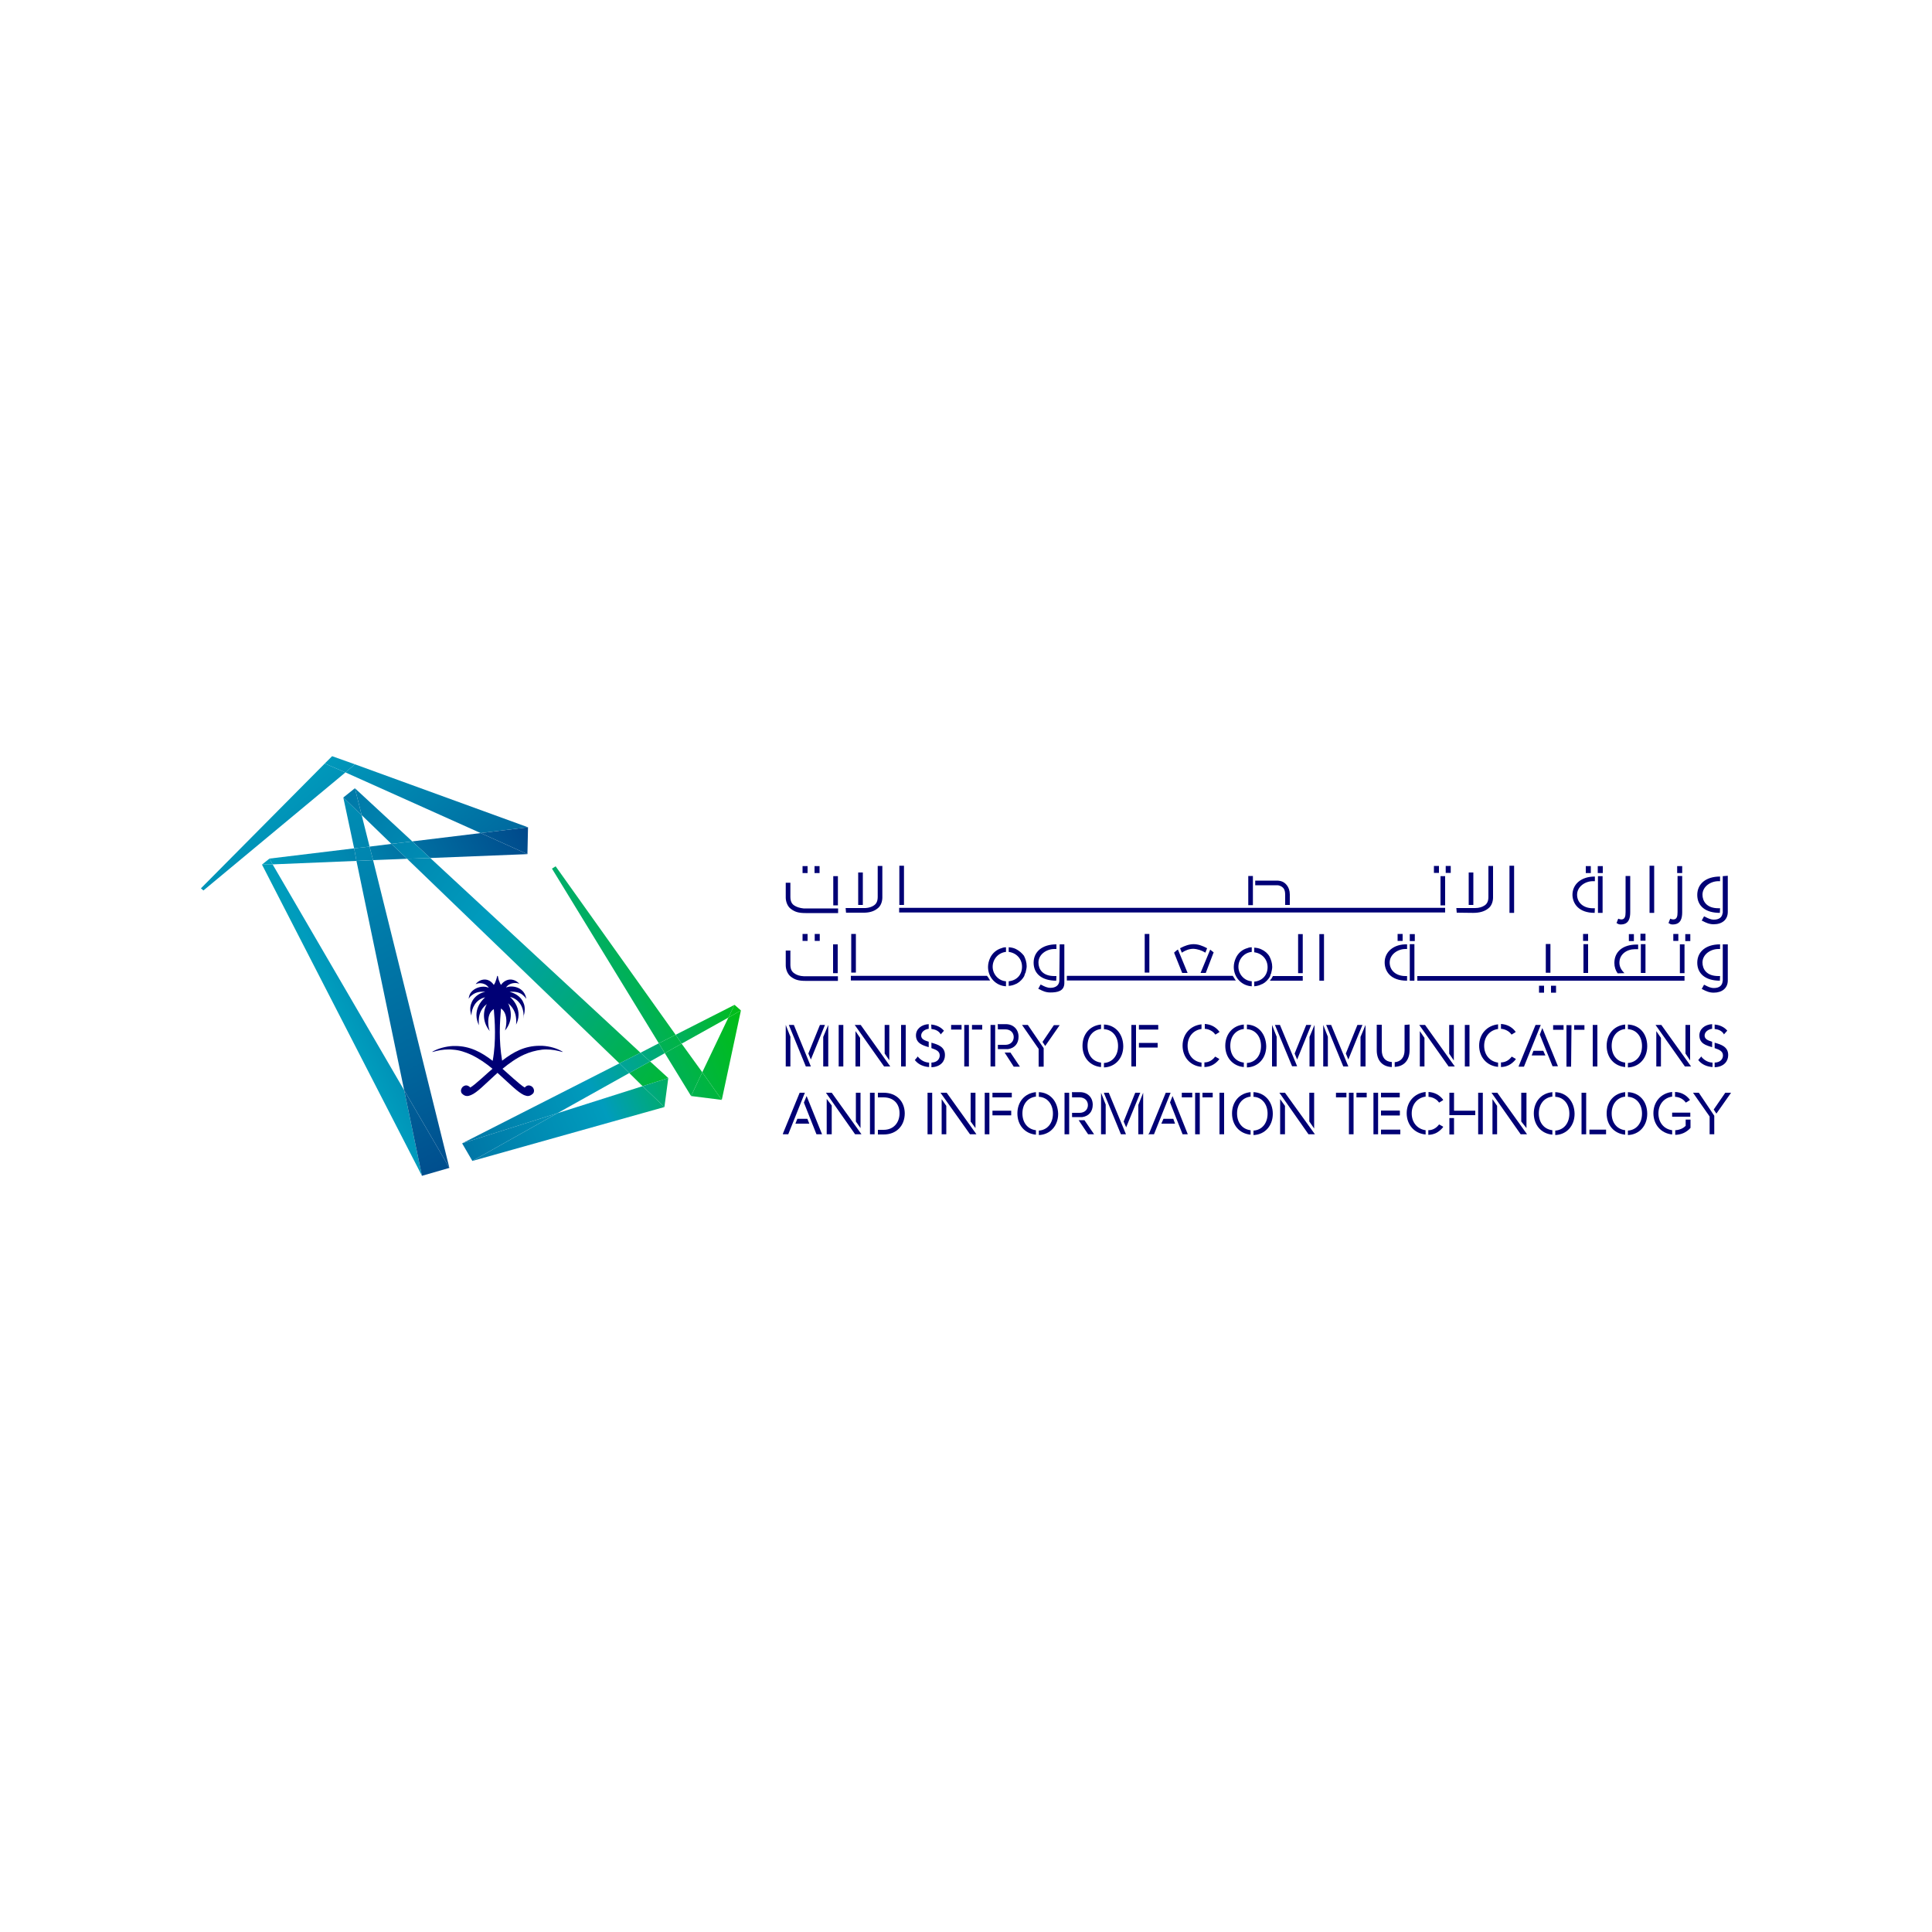 <svg xmlns="http://www.w3.org/2000/svg" xmlns:xlink="http://www.w3.org/1999/xlink" id="Layer_1" x="0px" y="0px" viewBox="0 0 1000 1000" style="enable-background:new 0 0 1000 1000;" xml:space="preserve"><style type="text/css">	.st0{fill:#000075;}	.st1{fill:url(#SVGID_1_);}	.st2{fill:url(#SVGID_00000126299244857517450200000001565497250036955272_);}	.st3{fill:url(#SVGID_00000007404920996525115580000009684942932673516179_);}	.st4{fill:url(#SVGID_00000035513664536123125580000003068872206450201482_);}	.st5{fill:url(#SVGID_00000007404187122831652180000008701380277798236291_);}	.st6{fill:url(#SVGID_00000088844719699814450160000003216930997269013391_);}	.st7{fill:url(#SVGID_00000171713711346164046230000010393179294082304442_);}	.st8{fill:url(#SVGID_00000155108614289943986590000008430485809743558558_);}	.st9{fill:url(#SVGID_00000111184902110996835200000004337511194197520032_);}	.st10{fill:url(#SVGID_00000052073337514826297080000005819035277011152263_);}	.st11{fill:url(#SVGID_00000083060935528785293100000003375571487654854784_);}	.st12{fill:url(#SVGID_00000087396130870193576850000013304193383939511724_);}	.st13{fill:url(#SVGID_00000076569490752722914000000008863080818051734414_);}	.st14{fill:url(#SVGID_00000183957100124223686600000016482706648001167271_);}	.st15{fill:url(#SVGID_00000001645737132867355070000003392954630824694936_);}	.st16{fill:url(#SVGID_00000047044221920849120660000005439292045303594130_);}	.st17{fill:url(#SVGID_00000126288490899742878820000018128433896878735288_);}	.st18{fill:url(#SVGID_00000145746349972412861450000013379875666354418058_);}	.st19{fill:url(#SVGID_00000181799381904953221250000003922594485399416763_);}	.st20{fill:url(#SVGID_00000067231961781107071740000016609357140558770319_);}	.st21{fill:url(#SVGID_00000047751138058692546790000017232556692861210500_);}	.st22{fill:url(#SVGID_00000055668230909528947580000012392558985903445928_);}	.st23{fill:url(#SVGID_00000146471383772134315080000013130573826418857376_);}	.st24{fill:url(#SVGID_00000021835901054007826020000000654297761690716837_);}	.st25{fill:url(#SVGID_00000005972294397936209800000004028190469069155733_);}	.st26{fill:url(#SVGID_00000011737621185100842250000016592450524008682369_);}	.st27{fill:url(#SVGID_00000075882641036335943790000005369548612377005746_);}	.st28{fill:url(#SVGID_00000019674447282179225670000016677337275366881449_);}	.st29{fill:url(#SVGID_00000031181606570100853520000000510999555911531967_);}	.st30{fill:url(#SVGID_00000042728088313497135960000016659095882798213022_);}	.st31{fill:url(#SVGID_00000125573556465339388020000009701839469249854652_);}</style><g>	<path class="st0" d="M280.4,541.3h-1.1c-7.7,0-13.6,3.2-19.4,7.7c-0.9-5.2-1.2-10.3-1.2-14.8c0-5.1,0.4-9.4,0.6-12.2   c2.2,1.4,2.8,4.2,2.8,6.7c0,2.1-0.5,3.9-0.7,4.7c2.3-2.8,3-5.6,3-8.1c0-2.8-0.9-5.1-1.4-6c3.6,2.9,4.2,6.6,4.2,9.4   c0,0.6,0,1.3-0.1,1.7c0.7-1.4,1.3-3.2,1.3-5.2c0-2.9-1.2-6.3-4.4-9.2c5,1.2,7,5.8,7,9.4c0,2.4,0,2.5,0.1,0.2   c0.4-1.2,0.5-2.3,0.5-3.2c0-1.3-0.2-2.3-0.6-3.2c-1.4-3.8-5.3-5.4-7.2-5.8c0.5-0.1,0.9-0.1,1.3-0.1c2.9,0,4.7,0.9,5.8,2   c0.8,0.7,1.3,1.4,1.5,1.7c-0.2-1.4-0.7-2.6-1.5-3.6c-1.5-1.9-3.9-2.8-6.3-2.8c-0.9,0-1.9,0.2-2.7,0.5c1.2-1.7,3.1-2.3,4.9-2.3   c0.8,0,1.6,0.2,2.1,0.5c-1.3-1.5-3.1-2.3-4.7-2.3c-1.7,0-3.6,0.9-4.9,2.8c-0.2-0.5-0.6-0.9-0.7-1.5c-0.5-0.9-0.7-2-0.9-3   c0-0.1-0.1-0.2-0.2-0.2c-0.1,0-0.2,0.1-0.2,0.2c-0.2,1.1-0.6,2.1-0.9,3c-0.2,0.6-0.6,1.1-0.8,1.5c-1.3-1.9-3-2.8-4.7-2.8   c-1.7,0-3.5,0.8-4.7,2.4c0.6-0.2,1.3-0.5,2.2-0.5c1.7,0,3.6,0.7,4.6,2.4c-0.8-0.4-1.7-0.6-2.8-0.6c-2.2,0-4.6,0.9-6.2,2.7   c-0.8,0.9-1.3,2.1-1.4,3.6c0.2-0.4,0.6-1.1,1.4-1.7c1.1-0.9,2.8-2,5.7-2c0.5,0,0.9,0,1.5,0.1c-1.9,0.2-5.8,1.9-7.2,5.8   c-0.4,0.9-0.6,2-0.6,3.1c0,0.9,0.2,2.1,0.6,3.4v-0.2c0.1-3.6,2.1-8.1,7.1-9.3c-3.2,2.9-4.5,6.2-4.5,9.2c0,2.1,0.6,3.8,1.3,5.3   c-0.1-0.6-0.1-1.3-0.1-2c0-2.7,0.6-6.3,4.2-9c-0.6,0.9-1.5,3.1-1.5,5.9c0,2.4,0.7,5.3,3,8.1c-0.4-0.9-0.8-2.8-0.8-4.7   c0-2.6,0.6-5.3,2.9-6.7c0.2,2.8,0.6,7,0.6,11.9c0,4.5-0.2,9.6-1.2,14.9c-5.8-4.5-11.8-7.7-19.4-7.7h-1.1c-3.9,0.2-7.8,1.3-10.6,2.9   l-0.1,0.1c0,0,0,0.1,0.1,0.1l0,0c2.7-0.8,5.4-1.3,8.2-1.3c0.8,0,1.6,0,2.3,0.1c3.4,0.2,6.5,1.3,9.4,2.6c4,1.9,7.8,4.5,11.1,7.3   c-2.1,1.7-9.2,8.5-11.5,9.7c-0.5-0.6-1.3-1.1-2.1-1.1c-0.2,0-0.4,0-0.6,0.1c-0.9,0.2-1.7,0.9-2,2c-0.1,0.2-0.1,0.5-0.1,0.6   c0,0.6,0.2,1.3,0.6,1.6c0.8,0.8,1.6,1.2,2.6,1.2c0.6,0,1.3-0.2,2-0.5c3.2-1.3,7.3-5.7,12.4-10.3c0.5-0.4,0.9-0.8,1.3-1.2   c0.5,0.5,0.9,0.8,1.3,1.2c5.1,4.6,9.2,8.8,12.4,10.3c0.7,0.2,1.3,0.5,2,0.5c0.9,0,1.7-0.4,2.6-1.2c0.4-0.4,0.6-0.9,0.6-1.6   c0-0.2,0-0.5-0.1-0.6c-0.2-0.9-0.9-1.7-2-2c-0.2,0-0.4-0.1-0.6-0.1c-0.9,0-1.6,0.5-2.1,1.1c-2.3-1.2-9.5-8-11.5-9.7   c3.4-2.8,7-5.4,11.1-7.3c2.9-1.3,6-2.2,9.4-2.6c0.8-0.1,1.6-0.1,2.3-0.1c2.8,0,5.4,0.5,8.2,1.3l0,0l0.1-0.1c0,0,0-0.1-0.1-0.1   c-2.8-1.7-6.6-2.8-10.5-3L280.4,541.3z"></path>			<linearGradient id="SVGID_1_" gradientUnits="userSpaceOnUse" x1="41.423" y1="634.19" x2="303.279" y2="315.154" gradientTransform="matrix(1 3.141588e-03 3.141588e-03 -1 -12.85 928.003)">		<stop offset="0" style="stop-color:#00C200"></stop>		<stop offset="4.000000e-02" style="stop-color:#00C100"></stop>		<stop offset="0.1" style="stop-color:#00BD00"></stop>		<stop offset="0.17" style="stop-color:#00B704"></stop>		<stop offset="0.24" style="stop-color:#00AF52"></stop>		<stop offset="0.32" style="stop-color:#00A58C"></stop>		<stop offset="0.38" style="stop-color:#009CBD"></stop>		<stop offset="1" style="stop-color:#002375"></stop>	</linearGradient>	<polygon class="st1" points="104,459.8 105.3,460.9 178.8,399.8 168.1,395.2  "></polygon>			<linearGradient id="SVGID_00000019652939187034642300000007738592826265298068_" gradientUnits="userSpaceOnUse" x1="108.421" y1="671.734" x2="348.98" y2="378.67" gradientTransform="matrix(1 3.141588e-03 3.141588e-03 -1 -12.85 928.003)">		<stop offset="0" style="stop-color:#00C200"></stop>		<stop offset="4.000000e-02" style="stop-color:#00C100"></stop>		<stop offset="0.1" style="stop-color:#00BD00"></stop>		<stop offset="0.17" style="stop-color:#00B704"></stop>		<stop offset="0.24" style="stop-color:#00AF52"></stop>		<stop offset="0.32" style="stop-color:#00A58C"></stop>		<stop offset="0.38" style="stop-color:#009CBD"></stop>		<stop offset="1" style="stop-color:#002375"></stop>	</linearGradient>	<polygon style="fill:url(#SVGID_00000019652939187034642300000007738592826265298068_);" points="183.7,395.6 178.8,399.8    248.8,431.2 273.3,428.2  "></polygon>			<linearGradient id="SVGID_00000042727103079334899640000003033770483939926198_" gradientUnits="userSpaceOnUse" x1="87.488" y1="654.531" x2="328.012" y2="361.502" gradientTransform="matrix(1 3.141588e-03 3.141588e-03 -1 -12.85 928.003)">		<stop offset="0" style="stop-color:#00C200"></stop>		<stop offset="4.000000e-02" style="stop-color:#00C100"></stop>		<stop offset="0.1" style="stop-color:#00BD00"></stop>		<stop offset="0.17" style="stop-color:#00B704"></stop>		<stop offset="0.24" style="stop-color:#00AF52"></stop>		<stop offset="0.32" style="stop-color:#00A58C"></stop>		<stop offset="0.38" style="stop-color:#009CBD"></stop>		<stop offset="1" style="stop-color:#002375"></stop>	</linearGradient>	<polygon style="fill:url(#SVGID_00000042727103079334899640000003033770483939926198_);" points="171.9,391.4 168.1,395.2    178.8,399.8 183.7,395.6  "></polygon>			<linearGradient id="SVGID_00000077282807815220446550000012690086002579489152_" gradientUnits="userSpaceOnUse" x1="46.149" y1="406.861" x2="331.376" y2="544.976" gradientTransform="matrix(1 3.141588e-03 3.141588e-03 -1 -12.85 928.003)">		<stop offset="0" style="stop-color:#00C200"></stop>		<stop offset="0.4" style="stop-color:#009CBD"></stop>		<stop offset="0.52" style="stop-color:#0086AF"></stop>		<stop offset="0.78" style="stop-color:#004E8E"></stop>		<stop offset="0.95" style="stop-color:#002375"></stop>	</linearGradient>	<polygon style="fill:url(#SVGID_00000077282807815220446550000012690086002579489152_);" points="191.3,438.2 193.1,445.2    210.7,444.5 202.6,436.8  "></polygon>			<linearGradient id="SVGID_00000115498581147473522000000003075330966643733900_" gradientUnits="userSpaceOnUse" x1="53.108" y1="392.486" x2="338.335" y2="530.601" gradientTransform="matrix(1 3.141588e-03 3.141588e-03 -1 -12.85 928.003)">		<stop offset="0" style="stop-color:#00C200"></stop>		<stop offset="0.4" style="stop-color:#009CBD"></stop>		<stop offset="0.52" style="stop-color:#0086AF"></stop>		<stop offset="0.78" style="stop-color:#004E8E"></stop>		<stop offset="0.95" style="stop-color:#002375"></stop>	</linearGradient>	<polygon style="fill:url(#SVGID_00000115498581147473522000000003075330966643733900_);" points="273,442.1 248.8,431.2    213.4,435.5 222.7,444.1  "></polygon>			<linearGradient id="SVGID_00000080896089876347916870000018239795641463692975_" gradientUnits="userSpaceOnUse" x1="40.209" y1="419.091" x2="325.471" y2="557.206" gradientTransform="matrix(1 3.141588e-03 3.141588e-03 -1 -12.85 928.003)">		<stop offset="0" style="stop-color:#00C200"></stop>		<stop offset="0.4" style="stop-color:#009CBD"></stop>		<stop offset="0.52" style="stop-color:#0086AF"></stop>		<stop offset="0.78" style="stop-color:#004E8E"></stop>		<stop offset="0.95" style="stop-color:#002375"></stop>	</linearGradient>	<polygon style="fill:url(#SVGID_00000080896089876347916870000018239795641463692975_);" points="184.5,445.6 183.3,439.1    139.5,444.4 141.1,447.4  "></polygon>			<linearGradient id="SVGID_00000003066600252855455400000013830794785856209310_" gradientUnits="userSpaceOnUse" x1="55.61" y1="387.341" x2="340.837" y2="525.456" gradientTransform="matrix(1 3.141588e-03 3.141588e-03 -1 -12.85 928.003)">		<stop offset="0" style="stop-color:#00C200"></stop>		<stop offset="0.4" style="stop-color:#009CBD"></stop>		<stop offset="0.52" style="stop-color:#0086AF"></stop>		<stop offset="0.78" style="stop-color:#004E8E"></stop>		<stop offset="0.95" style="stop-color:#002375"></stop>	</linearGradient>	<polygon style="fill:url(#SVGID_00000003066600252855455400000013830794785856209310_);" points="273.3,428.2 248.8,431.2    273,442.1  "></polygon>			<linearGradient id="SVGID_00000075137319196519173930000001666901331378935706_" gradientUnits="userSpaceOnUse" x1="72.869" y1="344.459" x2="365.441" y2="486.123" gradientTransform="matrix(1 3.141588e-03 3.141588e-03 -1 -12.85 928.003)">		<stop offset="0" style="stop-color:#00C200"></stop>		<stop offset="0.4" style="stop-color:#009CBD"></stop>		<stop offset="0.5" style="stop-color:#0082AD"></stop>		<stop offset="0.73" style="stop-color:#00508F"></stop>		<stop offset="0.9" style="stop-color:#002F7C"></stop>		<stop offset="1" style="stop-color:#002375"></stop>	</linearGradient>	<polygon style="fill:url(#SVGID_00000075137319196519173930000001666901331378935706_);" points="141.1,447.4 135.6,447.5    218.4,608.6 209.2,564.3  "></polygon>			<linearGradient id="SVGID_00000026157231759922517590000002791676823521376420_" gradientUnits="userSpaceOnUse" x1="33.647" y1="425.433" x2="326.219" y2="567.097" gradientTransform="matrix(1 3.141588e-03 3.141588e-03 -1 -12.85 928.003)">		<stop offset="0" style="stop-color:#00C200"></stop>		<stop offset="0.4" style="stop-color:#009CBD"></stop>		<stop offset="0.5" style="stop-color:#0082AD"></stop>		<stop offset="0.73" style="stop-color:#00508F"></stop>		<stop offset="0.9" style="stop-color:#002F7C"></stop>		<stop offset="1" style="stop-color:#002375"></stop>	</linearGradient>	<polygon style="fill:url(#SVGID_00000026157231759922517590000002791676823521376420_);" points="139.5,444.4 135.6,447.5    141.1,447.4  "></polygon>			<linearGradient id="SVGID_00000152265791205308961660000008872445708224366480_" gradientUnits="userSpaceOnUse" x1="106.995" y1="657.676" x2="327.451" y2="264.839" gradientTransform="matrix(1 3.141588e-03 3.141588e-03 -1 -12.85 928.003)">		<stop offset="0.17" style="stop-color:#009CBD"></stop>		<stop offset="0.29" style="stop-color:#0096B9"></stop>		<stop offset="0.46" style="stop-color:#0083AE"></stop>		<stop offset="0.66" style="stop-color:#00679D"></stop>		<stop offset="0.88" style="stop-color:#003E84"></stop>		<stop offset="1" style="stop-color:#002375"></stop>	</linearGradient>	<polygon style="fill:url(#SVGID_00000152265791205308961660000008872445708224366480_);" points="187.2,421.9 177.7,412.8    183.3,439.1 191.3,438.2  "></polygon>			<linearGradient id="SVGID_00000176041034783923445210000003560417126706525075_" gradientUnits="userSpaceOnUse" x1="87.612" y1="646.807" x2="308.069" y2="253.97" gradientTransform="matrix(1 3.141588e-03 3.141588e-03 -1 -12.85 928.003)">		<stop offset="0.17" style="stop-color:#009CBD"></stop>		<stop offset="0.29" style="stop-color:#0096B9"></stop>		<stop offset="0.46" style="stop-color:#0083AE"></stop>		<stop offset="0.66" style="stop-color:#00679D"></stop>		<stop offset="0.88" style="stop-color:#003E84"></stop>		<stop offset="1" style="stop-color:#002375"></stop>	</linearGradient>	<polygon style="fill:url(#SVGID_00000176041034783923445210000003560417126706525075_);" points="209.2,564.3 232.6,604.5    193.1,445.2 184.5,445.6  "></polygon>			<linearGradient id="SVGID_00000145050549012878339450000006584704151828923530_" gradientUnits="userSpaceOnUse" x1="104.186" y1="656.112" x2="324.643" y2="263.275" gradientTransform="matrix(1 3.141588e-03 3.141588e-03 -1 -12.85 928.003)">		<stop offset="0.17" style="stop-color:#009CBD"></stop>		<stop offset="0.29" style="stop-color:#0096B9"></stop>		<stop offset="0.46" style="stop-color:#0083AE"></stop>		<stop offset="0.66" style="stop-color:#00679D"></stop>		<stop offset="0.88" style="stop-color:#003E84"></stop>		<stop offset="1" style="stop-color:#002375"></stop>	</linearGradient>	<polygon style="fill:url(#SVGID_00000145050549012878339450000006584704151828923530_);" points="183.3,439.1 184.5,445.6    193.1,445.2 191.3,438.2  "></polygon>			<linearGradient id="SVGID_00000078041131944911906290000006691384510711892368_" gradientUnits="userSpaceOnUse" x1="62.946" y1="632.963" x2="283.403" y2="240.126" gradientTransform="matrix(1 3.141588e-03 3.141588e-03 -1 -12.85 928.003)">		<stop offset="0.17" style="stop-color:#009CBD"></stop>		<stop offset="0.29" style="stop-color:#0096B9"></stop>		<stop offset="0.46" style="stop-color:#0083AE"></stop>		<stop offset="0.66" style="stop-color:#00679D"></stop>		<stop offset="0.88" style="stop-color:#003E84"></stop>		<stop offset="1" style="stop-color:#002375"></stop>	</linearGradient>	<polygon style="fill:url(#SVGID_00000078041131944911906290000006691384510711892368_);" points="218.4,608.6 232.6,604.5    209.2,564.3  "></polygon>			<linearGradient id="SVGID_00000023985333239076327200000009706581014781831563_" gradientUnits="userSpaceOnUse" x1="401.186" y1="343.59" x2="-10.77" y2="650.817" gradientTransform="matrix(1 3.141588e-03 3.141588e-03 -1 -12.85 928.003)">		<stop offset="0" style="stop-color:#00C200"></stop>		<stop offset="0.34" style="stop-color:#009CBD"></stop>		<stop offset="1" style="stop-color:#002375"></stop>	</linearGradient>	<polygon style="fill:url(#SVGID_00000023985333239076327200000009706581014781831563_);" points="222.7,444.1 210.7,444.5    320.6,550.4 331.5,544.9  "></polygon>			<linearGradient id="SVGID_00000046340874946507757770000002451509016656742545_" gradientUnits="userSpaceOnUse" x1="408.809" y1="353.813" x2="-3.111" y2="661.04" gradientTransform="matrix(1 3.141588e-03 3.141588e-03 -1 -12.85 928.003)">		<stop offset="0" style="stop-color:#00C200"></stop>		<stop offset="0.34" style="stop-color:#009CBD"></stop>		<stop offset="1" style="stop-color:#002375"></stop>	</linearGradient>	<polygon style="fill:url(#SVGID_00000046340874946507757770000002451509016656742545_);" points="202.6,436.8 213.4,435.5    183.7,408 187.2,421.9  "></polygon>			<linearGradient id="SVGID_00000014604112293687409530000011760944290231375536_" gradientUnits="userSpaceOnUse" x1="395.775" y1="336.353" x2="-16.145" y2="643.58" gradientTransform="matrix(1 3.141588e-03 3.141588e-03 -1 -12.85 928.003)">		<stop offset="0" style="stop-color:#00C200"></stop>		<stop offset="0.34" style="stop-color:#009CBD"></stop>		<stop offset="1" style="stop-color:#002375"></stop>	</linearGradient>	<polygon style="fill:url(#SVGID_00000014604112293687409530000011760944290231375536_);" points="332.6,562.2 345.9,558    336.5,549.4 325.7,555.4  "></polygon>			<linearGradient id="SVGID_00000148633327335332723200000016297717323164156076_" gradientUnits="userSpaceOnUse" x1="407.171" y1="351.618" x2="-4.749" y2="658.844" gradientTransform="matrix(1 3.141588e-03 3.141588e-03 -1 -12.85 928.003)">		<stop offset="0" style="stop-color:#00C200"></stop>		<stop offset="0.34" style="stop-color:#009CBD"></stop>		<stop offset="1" style="stop-color:#002375"></stop>	</linearGradient>	<polygon style="fill:url(#SVGID_00000148633327335332723200000016297717323164156076_);" points="213.4,435.5 202.6,436.8    210.7,444.5 222.7,444.1  "></polygon>			<linearGradient id="SVGID_00000033332026481211945720000004962980694616660143_" gradientUnits="userSpaceOnUse" x1="409.584" y1="354.869" x2="-2.337" y2="662.096" gradientTransform="matrix(1 3.141588e-03 3.141588e-03 -1 -12.85 928.003)">		<stop offset="0" style="stop-color:#00C200"></stop>		<stop offset="0.34" style="stop-color:#009CBD"></stop>		<stop offset="1" style="stop-color:#002375"></stop>	</linearGradient>	<polygon style="fill:url(#SVGID_00000033332026481211945720000004962980694616660143_);" points="183.7,408 177.7,412.8    187.2,421.9  "></polygon>			<linearGradient id="SVGID_00000062161092350586079550000013995088931964807579_" gradientUnits="userSpaceOnUse" x1="395.014" y1="382.84" x2="78.615" y2="248.801" gradientTransform="matrix(1 3.141588e-03 3.141588e-03 -1 -12.85 928.003)">		<stop offset="0" style="stop-color:#00C200"></stop>		<stop offset="0.22" style="stop-color:#009CBD"></stop>		<stop offset="1" style="stop-color:#002375"></stop>	</linearGradient>	<polygon style="fill:url(#SVGID_00000062161092350586079550000013995088931964807579_);" points="288.5,576.2 244.5,600.9    343.9,573 332.6,562.2  "></polygon>			<linearGradient id="SVGID_00000151545138771984576420000010295518278452443557_" gradientUnits="userSpaceOnUse" x1="395.827" y1="380.929" x2="79.428" y2="246.856" gradientTransform="matrix(1 3.141588e-03 3.141588e-03 -1 -12.85 928.003)">		<stop offset="0" style="stop-color:#00C200"></stop>		<stop offset="0.22" style="stop-color:#009CBD"></stop>		<stop offset="1" style="stop-color:#002375"></stop>	</linearGradient>	<polygon style="fill:url(#SVGID_00000151545138771984576420000010295518278452443557_);" points="343.9,573 345.9,558 332.6,562.2     "></polygon>			<linearGradient id="SVGID_00000160890142883557645530000010201742187395597758_" gradientUnits="userSpaceOnUse" x1="412.305" y1="406.384" x2="43.12" y2="249.959" gradientTransform="matrix(1 3.141588e-03 3.141588e-03 -1 -12.85 928.003)">		<stop offset="0" style="stop-color:#00C200"></stop>		<stop offset="0.26" style="stop-color:#009CBD"></stop>		<stop offset="0.27" style="stop-color:#0099BB"></stop>		<stop offset="0.51" style="stop-color:#00679D"></stop>		<stop offset="0.72" style="stop-color:#004287"></stop>		<stop offset="0.89" style="stop-color:#002B7A"></stop>		<stop offset="1" style="stop-color:#002375"></stop>	</linearGradient>	<polygon style="fill:url(#SVGID_00000160890142883557645530000010201742187395597758_);" points="325.7,555.4 320.6,550.4    239.2,591.8 288.5,576.2  "></polygon>			<linearGradient id="SVGID_00000013174425253640624250000008247841781048636293_" gradientUnits="userSpaceOnUse" x1="410.809" y1="409.97" x2="41.588" y2="253.51" gradientTransform="matrix(1 3.141588e-03 3.141588e-03 -1 -12.85 928.003)">		<stop offset="0" style="stop-color:#00C200"></stop>		<stop offset="0.26" style="stop-color:#009CBD"></stop>		<stop offset="0.27" style="stop-color:#0099BB"></stop>		<stop offset="0.51" style="stop-color:#00679D"></stop>		<stop offset="0.72" style="stop-color:#004287"></stop>		<stop offset="0.89" style="stop-color:#002B7A"></stop>		<stop offset="1" style="stop-color:#002375"></stop>	</linearGradient>	<polygon style="fill:url(#SVGID_00000013174425253640624250000008247841781048636293_);" points="331.5,544.9 336.5,549.4    344.1,545.1 341,540  "></polygon>			<linearGradient id="SVGID_00000108990683820441141070000011437555879765652866_" gradientUnits="userSpaceOnUse" x1="409.745" y1="412.488" x2="40.524" y2="256.028" gradientTransform="matrix(1 3.141588e-03 3.141588e-03 -1 -12.85 928.003)">		<stop offset="0" style="stop-color:#00C200"></stop>		<stop offset="0.26" style="stop-color:#009CBD"></stop>		<stop offset="0.27" style="stop-color:#0099BB"></stop>		<stop offset="0.51" style="stop-color:#00679D"></stop>		<stop offset="0.72" style="stop-color:#004287"></stop>		<stop offset="0.89" style="stop-color:#002B7A"></stop>		<stop offset="1" style="stop-color:#002375"></stop>	</linearGradient>	<polygon style="fill:url(#SVGID_00000108990683820441141070000011437555879765652866_);" points="377,526.7 380.2,520.1    349.7,535.6 352.8,540.2  "></polygon>			<linearGradient id="SVGID_00000039096365468956680430000016054869190775138999_" gradientUnits="userSpaceOnUse" x1="411.217" y1="408.981" x2="42.032" y2="252.521" gradientTransform="matrix(1 3.141588e-03 3.141588e-03 -1 -12.85 928.003)">		<stop offset="0" style="stop-color:#00C200"></stop>		<stop offset="0.26" style="stop-color:#009CBD"></stop>		<stop offset="0.27" style="stop-color:#0099BB"></stop>		<stop offset="0.51" style="stop-color:#00679D"></stop>		<stop offset="0.72" style="stop-color:#004287"></stop>		<stop offset="0.89" style="stop-color:#002B7A"></stop>		<stop offset="1" style="stop-color:#002375"></stop>	</linearGradient>	<polygon style="fill:url(#SVGID_00000039096365468956680430000016054869190775138999_);" points="320.6,550.4 325.7,555.4    336.5,549.4 331.5,544.9  "></polygon>			<linearGradient id="SVGID_00000047046839776466651730000000182049189852256702_" gradientUnits="userSpaceOnUse" x1="414.743" y1="400.696" x2="45.522" y2="244.236" gradientTransform="matrix(1 3.141588e-03 3.141588e-03 -1 -12.85 928.003)">		<stop offset="0" style="stop-color:#00C200"></stop>		<stop offset="0.26" style="stop-color:#009CBD"></stop>		<stop offset="0.27" style="stop-color:#0099BB"></stop>		<stop offset="0.51" style="stop-color:#00679D"></stop>		<stop offset="0.72" style="stop-color:#004287"></stop>		<stop offset="0.89" style="stop-color:#002B7A"></stop>		<stop offset="1" style="stop-color:#002375"></stop>	</linearGradient>	<polygon style="fill:url(#SVGID_00000047046839776466651730000000182049189852256702_);" points="239.2,591.8 244.5,600.9    288.5,576.2  "></polygon>			<linearGradient id="SVGID_00000111894935615652443000000005320593234725143223_" gradientUnits="userSpaceOnUse" x1="418.855" y1="395.249" x2="10.906" y2="222.377" gradientTransform="matrix(1 3.141588e-03 3.141588e-03 -1 -12.85 928.003)">		<stop offset="0" style="stop-color:#00C200"></stop>		<stop offset="0.34" style="stop-color:#009CBD"></stop>		<stop offset="1" style="stop-color:#002375"></stop>	</linearGradient>	<polygon style="fill:url(#SVGID_00000111894935615652443000000005320593234725143223_);" points="377,526.7 363.5,555 373.6,569.3    383.5,523  "></polygon>			<linearGradient id="SVGID_00000124846330892733877380000015373083066876820128_" gradientUnits="userSpaceOnUse" x1="410.69" y1="414.535" x2="2.741" y2="241.663" gradientTransform="matrix(1 3.141588e-03 3.141588e-03 -1 -12.85 928.003)">		<stop offset="0" style="stop-color:#00C200"></stop>		<stop offset="0.34" style="stop-color:#009CBD"></stop>		<stop offset="1" style="stop-color:#002375"></stop>	</linearGradient>	<polygon style="fill:url(#SVGID_00000124846330892733877380000015373083066876820128_);" points="383.5,523 380.2,520.1 377,526.7     "></polygon>			<linearGradient id="SVGID_00000081610188801086332990000004580293861194891166_" gradientUnits="userSpaceOnUse" x1="416.357" y1="396.38" x2="12.836" y2="225.405" gradientTransform="matrix(1 3.141588e-03 3.141588e-03 -1 -12.85 928.003)">		<stop offset="0" style="stop-color:#00C200"></stop>		<stop offset="0.31" style="stop-color:#009CBD"></stop>		<stop offset="1" style="stop-color:#002375"></stop>	</linearGradient>	<polygon style="fill:url(#SVGID_00000081610188801086332990000004580293861194891166_);" points="352.8,540.2 344.1,545.1    357.7,567.3 363.5,555  "></polygon>			<linearGradient id="SVGID_00000016037281215273239310000003320950561797397386_" gradientUnits="userSpaceOnUse" x1="388.733" y1="461.504" x2="-14.788" y2="290.529" gradientTransform="matrix(1 3.141588e-03 3.141588e-03 -1 -12.85 928.003)">		<stop offset="0" style="stop-color:#00C200"></stop>		<stop offset="0.31" style="stop-color:#009CBD"></stop>		<stop offset="1" style="stop-color:#002375"></stop>	</linearGradient>	<polygon style="fill:url(#SVGID_00000016037281215273239310000003320950561797397386_);" points="287.6,448.4 285.7,449.6 341,540    349.7,535.6  "></polygon>			<linearGradient id="SVGID_00000165202189667452259020000005526955559043272377_" gradientUnits="userSpaceOnUse" x1="410.281" y1="410.675" x2="6.76" y2="239.665" gradientTransform="matrix(1 3.141588e-03 3.141588e-03 -1 -12.85 928.003)">		<stop offset="0" style="stop-color:#00C200"></stop>		<stop offset="0.31" style="stop-color:#009CBD"></stop>		<stop offset="1" style="stop-color:#002375"></stop>	</linearGradient>	<polygon style="fill:url(#SVGID_00000165202189667452259020000005526955559043272377_);" points="349.7,535.6 341,540 344.1,545.1    352.8,540.2  "></polygon>			<linearGradient id="SVGID_00000029037227707648169780000000654561062299538310_" gradientUnits="userSpaceOnUse" x1="421.373" y1="384.523" x2="17.852" y2="213.548" gradientTransform="matrix(1 3.141588e-03 3.141588e-03 -1 -12.85 928.003)">		<stop offset="0" style="stop-color:#00C200"></stop>		<stop offset="0.31" style="stop-color:#009CBD"></stop>		<stop offset="1" style="stop-color:#002375"></stop>	</linearGradient>	<polygon style="fill:url(#SVGID_00000029037227707648169780000000654561062299538310_);" points="357.7,567.3 373.6,569.3    363.5,555  "></polygon>	<path class="st0" d="M434.1,552v-21.5h2.4V552H434.1z M466.4,552h2.4v-21.5h-2.4V552z M758.2,552h2.4v-21.5h-2.4V552z M826.8,530.5   h-2.4v21.5h2.4V530.5z M480.7,542v-2.8c-2.3-0.7-3.9-1.4-3.9-3.2s1.7-3.2,3.9-3.5v-2.4c-3.9,0.2-6.6,2.6-6.6,5.8   C474.1,540,477.6,541.1,480.7,542L480.7,542z M482.1,532.6c1.9,0.2,3.6,0.9,4.6,2.4l0.2,0.4l1.7-1.9l-0.2-0.2   c-1.5-1.7-3.8-2.8-6.4-3L482.1,532.6L482.1,532.6L482.1,532.6z M480.7,550c-2.8-0.2-4.6-1.9-5.4-2.8l-0.2-0.4l-1.6,1.9l0.2,0.2   c1.7,2.1,4.3,3.2,7.2,3.4V550L480.7,550L480.7,550z M482.1,539.7v2.8c2.4,0.8,4.3,1.6,4.3,3.8c0,1.7-1.2,3.6-4.3,3.7v2.4   c5.1-0.2,7-3.4,7-6.2C489.2,541.8,485.4,540.6,482.1,539.7z M515.1,530.5h-2.4v21.5h2.4V530.5z M516.5,532.8h3.9   c2.6,0,4.3,1.7,4.3,4c0,2.3-1.7,4-4.3,4h-3.9v2.2h5.3c3.4-0.5,5.4-2.9,5.4-6.4c0-3.8-2.7-6.5-6.6-6.5h-4.2   C516.5,530.3,516.5,532.8,516.5,532.8z M523,544.8h-3l4.7,7.3h3.2L523,544.8L523,544.8z M532,530.5h-3l8.6,12.4v9.2h2.6v-9.6   L532,530.5z M541,541.4l7.5-10.8h-3l-5.9,8.7L541,541.4L541,541.4z M419.7,548.4l7.3-17.9h-2.6l-6,14.8L419.7,548.4z M410.9,530.5   h-2.6l8.8,21.5h2.6L410.9,530.5z M426.1,536.7V552h2.6v-21.5l0,0L426.1,536.7z M406.7,530.5L406.7,530.5v21.5h2.4v-15.4   L406.7,530.5L406.7,530.5z M671.4,548.4l5.4-13.3l1.9-4.6h-2.6l-6,14.8L671.4,548.4z M677.8,536.7V552h2.6v-21.5l0,0L677.8,536.7z    M662.5,530.5h-2.6l8.8,21.2l0.1,0.2h2.6L662.5,530.5z M658.4,530.5L658.4,530.5v21.5h2.4v-15.4L658.4,530.5L658.4,530.5z    M689,530.5h-2.6l0.2,0.4l8.6,20.9l0.1,0.2h2.6L689,530.5L689,530.5z M697.9,548.4l5.4-13.3l1.9-4.6h-2.6l-6,14.8L697.9,548.4z    M704.2,536.7V552h2.6v-21.5l0,0L704.2,536.7z M684.9,530.5L684.9,530.5v21.5h2.4v-15.4L684.9,530.5L684.9,530.5z M497.7,530.5   h-5.4v2.4h5.4V530.5z M503.1,530.5v2.4h5.3v-2.4H503.1z M499.1,552h2.4v-21.5h-2.4V552z M569.9,550c-4.2-0.5-7-3.8-7-8.7   s2.8-8.2,7-8.7v-2.3c-5.7,0.5-9.6,4.9-9.6,11c0,6.1,3.9,10.5,9.6,11V550L569.9,550z M571.4,530.3v2.4c4.3,0.2,7.3,3.7,7.3,8.7   c0,5-2.9,8.5-7.3,8.8v2.3c5.8-0.2,10-4.7,10-11C581.3,535,577.2,530.5,571.4,530.3L571.4,530.3z M589.5,530.5v2.4h10v-2.4H589.5z    M588,530.5h-2.4v21.5h2.4V530.5z M589.5,542.2h9.7v-2.4h-9.7V542.2z M629,546.9l-0.2,0.2c-1.3,1.7-3.2,2.8-5.4,2.8v2.4   c3-0.1,5.4-1.3,7.5-3.8l0.2-0.4C631.1,548.1,629,546.9,629,546.9z M623.5,532.5c2.1,0.1,4.3,1.2,5.4,2.8l0.2,0.2l2.1-1.3l-0.2-0.4   c-1.9-2.4-4.4-3.6-7.4-3.8v2.4C623.6,532.5,623.5,532.5,623.5,532.5z M621.9,550c-4.3-0.6-7.2-4-7.2-8.7s2.9-8.1,7.2-8.7v-2.4   c-5.8,0.6-9.8,5.1-9.8,11c0,5.9,3.9,10.5,9.8,11C621.9,552.2,621.9,550,621.9,550z M643.8,550c-4.2-0.5-7-3.8-7-8.7s2.8-8.2,7-8.7   v-2.3c-5.7,0.5-9.6,4.9-9.6,11c0,6.1,3.9,10.5,9.6,11V550L643.8,550z M645.4,530.3v2.4c4.3,0.2,7.3,3.7,7.3,8.7   c0,5-2.9,8.5-7.3,8.8v2.3c5.8-0.2,10-4.7,10-11C655.2,535,651.2,530.5,645.4,530.3L645.4,530.3z M841.2,550c-4.2-0.5-7-3.8-7-8.7   s2.8-8.2,7-8.7v-2.3c-5.7,0.5-9.6,4.9-9.6,11c0,6.1,3.9,10.5,9.6,11V550L841.2,550z M842.6,530.3v2.4c4.3,0.2,7.3,3.7,7.3,8.7   c0,5-2.9,8.5-7.3,8.8v2.3c5.8-0.2,10-4.7,10-11C852.6,535,848.6,530.5,842.6,530.3L842.6,530.3z M720.4,549.7   c-3.4-0.2-5.2-2.4-5.2-6.2v-13.1h-2.6v13.2c0,5.2,2.8,8.5,7.8,8.7L720.4,549.7L720.4,549.7L720.4,549.7z M727,530.5v13.1   c0,3.7-1.9,5.9-5.1,6.2v2.4c4.9-0.2,7.7-3.5,7.7-8.7v-13.2L727,530.5L727,530.5L727,530.5z M775.4,550c-4.3-0.6-7.2-4-7.2-8.7   s2.9-8.1,7.2-8.7v-2.4c-5.8,0.6-9.8,5.1-9.8,11c0,5.9,3.9,10.5,9.8,11C775.4,552.2,775.4,550,775.4,550z M776.8,532.5   c2.1,0.1,4.3,1.2,5.4,2.8l0.2,0.2l2.1-1.3l-0.2-0.4c-1.9-2.4-4.4-3.6-7.4-3.8v2.4C776.9,532.5,776.8,532.5,776.8,532.5z    M782.5,546.9l-0.2,0.2c-1.3,1.7-3.2,2.8-5.4,2.8v2.4c3-0.1,5.4-1.3,7.5-3.8l0.2-0.4C784.6,548.1,782.5,546.9,782.5,546.9z    M445.5,530.5h-3.1l15.2,21.5h3.2L445.5,530.5z M460.3,548.8v-18.3h-2.4v14.8L460.3,548.8z M442.8,533.7V552h2.4v-14.8L442.8,533.7   z M809.3,530.6h-5.4v2.4h5.4V530.6z M813.4,530.6h-2.6v21.5h2.4L813.4,530.6L813.4,530.6L813.4,530.6z M814.8,530.6v2.4h5.3v-2.4   H814.8z M752.5,548.9v-18.4h-2.4v14.9L752.5,548.9z M737.6,530.5h-3l15.2,21.5h3.2L737.6,530.5L737.6,530.5z M734.9,533.7V552h2.4   v-14.8L734.9,533.7z M859.9,530.5h-3l15.2,21.5h3.2L859.9,530.5L859.9,530.5z M874.8,548.9v-18.4h-2.4v14.8L874.8,548.9z    M857.3,533.7V552h2.4v-14.8L857.3,533.7z M798.8,543.9h-5.1l-0.9,2.4h7.1L798.8,543.9z M798.3,532.1l-1.3,3.4l6.6,16.4h2.8   L798.3,532.1z M797.5,530.5h-2.7l-8.6,21l-0.2,0.6h2.8L797.5,530.5L797.5,530.5z"></path>	<path class="st0" d="M886.2,542v-2.8c-2.3-0.7-3.9-1.4-3.9-3.2s1.7-3.2,3.9-3.5v-2.4c-3.9,0.2-6.6,2.6-6.6,5.8   C879.6,540.1,883,541.1,886.2,542L886.2,542z"></path>	<path class="st0" d="M887.5,532.6c1.9,0.2,3.6,0.9,4.6,2.4l0.2,0.4l1.7-1.9l-0.1-0.2c-1.5-1.7-3.8-2.8-6.4-3L887.5,532.6   L887.5,532.6L887.5,532.6z"></path>	<path class="st0" d="M886.2,550c-2.8-0.2-4.6-1.9-5.4-2.8l-0.2-0.4l-1.6,1.9l0.2,0.2c1.7,2.1,4.3,3.2,7.2,3.4V550L886.2,550   L886.2,550z"></path>	<path class="st0" d="M887.5,539.7v2.8c2.4,0.8,4.3,1.6,4.3,3.8c0,1.7-1.2,3.6-4.3,3.7v2.4c5.1-0.2,7-3.4,7-6.2   C894.6,541.8,890.8,540.6,887.5,539.7z"></path>	<rect x="480.1" y="565.6" class="st0" width="2.4" height="21.5"></rect>	<rect x="631.2" y="565.6" class="st0" width="2.4" height="21.5"></rect>	<polygon class="st0" points="879.3,565.6 876.3,565.6 884.9,577.9 884.9,587.1 887.3,587.1 887.3,577.5  "></polygon>	<polygon class="st0" points="888.4,576.4 896,565.6 893,565.6 887,574.3  "></polygon>	<polygon class="st0" points="573.9,565.6 571.4,565.6 571.5,566 580.1,586.9 580.2,587.1 582.8,587.1  "></polygon>	<polygon class="st0" points="582.9,583.5 588.3,570.3 590.2,565.6 587.6,565.6 581.6,580.5  "></polygon>	<polygon class="st0" points="569.9,565.6 569.9,565.6 569.9,587.1 572.3,587.1 572.3,571.7  "></polygon>	<polygon class="st0" points="589.2,571.9 589.2,587.1 591.7,587.1 591.7,565.6 591.7,565.6  "></polygon>	<rect x="618.6" y="565.6" class="st0" width="2.4" height="21.5"></rect>	<rect x="622.4" y="565.6" class="st0" width="5.3" height="2.4"></rect>	<rect x="611.7" y="565.6" class="st0" width="5.4" height="2.4"></rect>	<path class="st0" d="M536.2,585c-4.2-0.5-7-3.8-7-8.7s2.8-8.2,7-8.7v-2.3c-5.7,0.5-9.6,4.9-9.6,11c0,6.1,3.9,10.5,9.6,11V585   L536.2,585z"></path>	<path class="st0" d="M537.7,565.3v2.4c4.3,0.2,7.3,3.7,7.3,8.7c0,5-2.9,8.5-7.3,8.8v2.3c5.8-0.2,10-4.7,10-11   C547.5,570,543.5,565.5,537.7,565.3L537.7,565.3z"></path>	<path class="st0" d="M647.3,585c-4.2-0.5-7-3.8-7-8.7s2.8-8.2,7-8.7v-2.3c-5.7,0.5-9.6,4.9-9.6,11c0,6.1,3.9,10.5,9.6,11V585   L647.3,585z"></path>	<path class="st0" d="M648.8,565.3v2.4c4.3,0.2,7.3,3.7,7.3,8.7c0,5-2.9,8.5-7.3,8.8v2.3c5.8-0.2,10-4.7,10-11   C658.8,570.3,654.7,565.5,648.8,565.3L648.8,565.3z"></path>	<rect x="714.8" y="574.9" class="st0" width="9.7" height="2.4"></rect>	<rect x="714.8" y="584.7" class="st0" width="10" height="2.4"></rect>	<polygon class="st0" points="417.5,567.3 416.1,570.7 422.6,587.1 425.5,587.1  "></polygon>	<polygon class="st0" points="417.9,579.1 412.7,579.1 411.7,581.6 418.9,581.6  "></polygon>	<polygon class="st0" points="416.6,565.6 413.9,565.6 405.3,586.6 405.2,587.1 408,587.1  "></polygon>	<polygon class="st0" points="445.4,583.9 445.4,565.6 443,565.6 443,580.5  "></polygon>	<polygon class="st0" points="430.5,565.6 427.5,565.6 442.6,587.1 445.9,587.1  "></polygon>	<polygon class="st0" points="427.9,568.8 427.9,587.1 430.5,587.1 430.5,572.2  "></polygon>	<polygon class="st0" points="662.6,568.9 662.6,587.1 665.1,587.1 665.1,572.4  "></polygon>	<polygon class="st0" points="680.2,584.1 680.2,565.6 677.7,565.6 677.7,580.5  "></polygon>	<polygon class="st0" points="677.3,587.1 680.6,587.1 665.1,565.6 662.2,565.6 677.2,587  "></polygon>	<polygon class="st0" points="790.1,583.9 790.1,565.6 787.4,565.6 787.4,580.5  "></polygon>	<polygon class="st0" points="775,565.6 772,565.6 787.1,587.1 790.4,587.1  "></polygon>	<polygon class="st0" points="772.5,568.9 772.5,587.1 774.9,587.1 774.9,572.4  "></polygon>	<polygon class="st0" points="504.9,583.9 504.9,565.6 502.4,565.6 502.4,580.5  "></polygon>	<polygon class="st0" points="487.4,568.9 487.4,587.1 489.8,587.1 489.8,572.4  "></polygon>	<polygon class="st0" points="502.1,587.1 505.4,587.1 490,565.6 486.8,565.6 502,587  "></polygon>	<rect x="450.3" y="565.6" class="st0" width="2.4" height="21.5"></rect>	<path class="st0" d="M457.4,565.6h-3v2.4h3c5,0,8.2,3.2,8.2,8.2s-3.2,8.6-8.2,8.6h-3v2.4h3c6.5,0,10.9-4.4,10.9-11   C468.2,569.9,463.9,565.6,457.4,565.6z"></path>	<rect x="509.7" y="565.6" class="st0" width="2.4" height="21.5"></rect>	<rect x="513.7" y="565.6" class="st0" width="10" height="2.4"></rect>	<rect x="513.7" y="574.9" class="st0" width="9.7" height="2.4"></rect>	<path class="st0" d="M554.9,568h3.9c2.6,0,4.3,1.7,4.3,4c0,2.3-1.7,4-4.3,4h-3.9v2.2h5.3c3.4-0.5,5.4-2.9,5.4-6.4   c0-3.8-2.7-6.5-6.6-6.5h-4.2C554.9,565.4,554.9,568,554.9,568z"></path>	<polygon class="st0" points="561.3,579.8 558.3,579.8 563.2,587.1 566.3,587.1  "></polygon>	<rect x="551" y="565.6" class="st0" width="2.4" height="21.5"></rect>	<polygon class="st0" points="607.3,579.1 602.2,579.1 601.1,581.6 608.2,581.6  "></polygon>	<polygon class="st0" points="606.9,567.3 605.6,570.6 612.1,587.1 614.8,587.1  "></polygon>	<polygon class="st0" points="605.9,565.6 603.4,565.6 594.8,586.6 594.3,587.1 597.3,587.1  "></polygon>	<polygon class="st0" points="763.6,577.2 763.6,574.9 752.6,574.9 752.6,565.6 750.2,565.6 750.2,577.2  "></polygon>	<rect x="750.2" y="578.7" class="st0" width="2.4" height="8.5"></rect>	<path class="st0" d="M867,567.7c2.2,0.1,4.3,1.2,5.4,2.8l0.2,0.2l2.1-1.3l-0.2-0.4c-1.9-2.4-4.5-3.7-7.5-3.8V567.7   C867,567.7,867,567.7,867,567.7z"></path>	<polygon class="st0" points="865.5,578 874.9,578 874.9,578 874.9,575.9 865.5,575.9  "></polygon>	<path class="st0" d="M872.5,579.5v3.2c-1.2,1.3-3.2,2.2-5.4,2.3v2.4c3.2-0.1,5.8-1.3,7.8-3.5l0.1-0.1v-4.3L872.5,579.5   C872.5,579.5,872.5,579.5,872.5,579.5z"></path>	<path class="st0" d="M865.5,585c-4.3-0.6-7.1-4-7.1-8.7s2.9-8.1,7.1-8.7v-2.4c-5.8,0.6-9.7,5.1-9.7,11s3.9,10.4,9.7,11   C865.5,587.2,865.5,585,865.5,585z"></path>	<rect x="822.7" y="584.7" class="st0" width="8.6" height="2.4"></rect>	<rect x="698.2" y="565.6" class="st0" width="2.4" height="21.5"></rect>	<rect x="702.1" y="565.6" class="st0" width="5.3" height="2.4"></rect>	<rect x="691.5" y="565.6" class="st0" width="5.4" height="2.4"></rect>	<rect x="710.9" y="565.6" class="st0" width="2.4" height="21.5"></rect>	<rect x="714.8" y="574.9" class="st0" width="9.7" height="2.4"></rect>	<rect x="714.8" y="565.6" class="st0" width="9.7" height="2.4"></rect>	<rect x="765.1" y="565.6" class="st0" width="2.4" height="21.5"></rect>	<rect x="818.6" y="565.6" class="st0" width="2.4" height="21.5"></rect>	<path class="st0" d="M841.2,585c-4.2-0.5-7-3.8-7-8.7s2.8-8.2,7-8.7v-2.3c-5.7,0.5-9.6,4.9-9.6,11c0,6.1,3.9,10.5,9.6,11V585   L841.2,585z"></path>	<path class="st0" d="M842.6,565.3v2.4c4.3,0.2,7.3,3.7,7.3,8.7c0,5-2.9,8.5-7.3,8.8v2.3c5.8-0.2,10-4.7,10-11   C852.6,570,848.5,565.5,842.6,565.3L842.6,565.3z"></path>	<path class="st0" d="M803.5,585c-4.2-0.5-7-3.8-7-8.7s2.8-8.2,7-8.7v-2.3c-5.7,0.5-9.6,4.9-9.6,11c0,6.1,3.9,10.5,9.6,11V585   L803.5,585z"></path>	<path class="st0" d="M805,565.3v2.4c4.3,0.2,7.3,3.7,7.3,8.7c0,5-2.9,8.5-7.3,8.8v2.3c5.8-0.2,10-4.7,10-11   C814.9,570,810.8,565.5,805,565.3L805,565.3z"></path>	<path class="st0" d="M737.9,585c-4.3-0.6-7.2-4-7.2-8.7s2.9-8.1,7.2-8.7v-2.4c-5.8,0.6-9.8,5.1-9.8,11s3.9,10.5,9.8,11   C737.9,587.2,737.9,585,737.9,585z"></path>	<path class="st0" d="M739.3,567.7c2.1,0.1,4.3,1.2,5.4,2.8l0.2,0.2l2.1-1.3l-0.2-0.4c-1.9-2.4-4.4-3.6-7.4-3.8v2.4   C739.4,567.7,739.3,567.7,739.3,567.7z"></path>	<path class="st0" d="M744.9,582l-0.2,0.2c-1.3,1.7-3.2,2.8-5.4,2.8v2.4c3-0.1,5.4-1.3,7.5-3.8l0.2-0.4   C747,583.2,744.9,582,744.9,582z"></path>	<path class="st0" d="M664.3,459.7c0.7,0.9,0.9,2,0.9,3.6v5.1h2.4v-5.4c0-2-0.6-3.7-1.6-4.9c-1.4-1.7-3-2.3-5.3-2.3h-11v2.4H661   C662.4,458.2,663.6,458.9,664.3,459.7L664.3,459.7z M748,453.5h-2.4v15.1h2.4V453.5z M802.5,488.6h-2.4v14.9h2.4V488.6z    M744.8,448.2h-2.6v3.6h2.6V448.2z M783.7,448.1h-2.4v24.4h2.4V448.1z M762.5,472.5c3.2,0,5.8-0.7,7.7-2.2c2-1.4,2.6-4,2.6-5.8   v-16.3h-2.4v16c0,2.1-0.6,3.5-1.9,4.4c-1.3,0.9-3,1.4-5,1.4h-9.7l0.2,2.4L762.5,472.5L762.5,472.5L762.5,472.5z M762.6,451.6h-2.4   v16.8h2.4V451.6z M446.6,451.6h-2.4v16.8h2.4V451.6z M628,493.4l0.2-0.4l-0.2-0.2c-0.5-0.4-0.9-0.7-1.4-1.1l-0.2-0.2l-5,12.1h2.7   L628,493.4L628,493.4z M648.5,453.4h-2.4v15.1h2.4V453.4z M609.3,491.7c-0.6,0.4-0.9,0.8-1.4,1.2l-0.2,0.2l4.2,10.5h2.8l-5-12.1   L609.3,491.7L609.3,491.7z M594.9,503.6v-20.2h-2.4v20h2.4V503.6L594.9,503.6z M623.9,493.1l0.9-2.3c-2.4-1.3-4.7-2.1-7-2.1   c-2.2,0-4.6,0.8-7,2.1l0.9,2.3c2-1.3,3.9-2,6-2C619.9,491.2,622.2,492,623.9,493.1L623.9,493.1z M726,487v-3.6h-2.6v3.6H726z    M467.9,448.1h-2.4v20.3h2.4V448.1z M748,469.9H465.4v2.4H748V469.9L748,469.9z M750.9,448.2h-2.6v3.6h2.6V448.2z M849.3,503.6h2.4   v-14.9h-2.4V503.6z M851.7,483.3h-2.6v3.6h2.6V483.3z M868.7,487v-3.6h-2.6v3.6H868.7z M856.2,448.1h-2.4v24.4h2.4V448.1z    M865.8,478.5c4.3,0,4.9-3.4,4.9-6.4v-18.7h-2.4v18.7c0,2.3-0.4,3.8-2.2,3.8c-0.4,0-0.7-0.1-1.1-0.2l-0.5-0.2l-0.9,2.3l0.5,0.2   C864.5,478.4,865.2,478.5,865.8,478.5z M890.2,472.5L890.2,472.5l0.1-2.4h-0.9c-6.2,0-8.2-3.8-8.2-7c0-4.3,4.3-7,8.2-7h0.9v-2.4   h-0.1c-7.1,0-11.7,3.7-11.7,9.5C878.5,469,882.8,472.5,890.2,472.5z M870.7,448.3h-2.6v3.6h2.6V448.3z M825.4,472.5L825.4,472.5   l0.1-2.4h-1.1c-4.7,0-8.1-2.8-8.1-7s4.2-7,8.1-7h1.1v-2.4h-0.1c-6.9,0-11.5,3.9-11.5,9.5C814,467.6,817,472.5,825.4,472.5z    M838.9,478.5c4.3,0,4.9-3.4,4.9-6.4v-18.7h-2.4v18.7c0,2.3-0.4,3.8-2.2,3.8c-0.4,0-0.7-0.1-1.1-0.2l-0.5-0.2l-0.9,2.3l0.5,0.2   C837.6,478.4,838.3,478.5,838.9,478.5z M829.5,472.5v-19h-2.4v19H829.5z M822,503.6v-14.9h-2.4v14.9H822z M823.4,448.3h-2.6v3.6   h2.6V448.3z M829.5,448.3H827v3.6h2.6V448.3z M843.1,487.1h2.6v-3.6h-2.6V487.1z M840.8,503.7c-1.3-1.3-2.6-3-2.6-5.4   c0-4.5,4-7,8-7h1.7v-2.4h-0.8c-7,0-11.5,3.6-11.5,9.5c0,2.1,0.6,3.9,1.7,5.4L840.8,503.7L840.8,503.7L840.8,503.7z M822,483.4h-2.6   v3.6h2.6V483.4z M716.7,498.1c0,4.6,3,9.5,11.5,9.5h0.1v-2.4h-0.9c-4.7,0-8.1-2.8-8.1-7s4.2-7,8.1-7h0.9v-2.4h-0.1   C721.5,488.6,716.7,492.6,716.7,498.1z M796.6,513.8h2.6v-3.6h-2.6V513.8z M682.9,507.6h2.4v-24.1h-2.4V507.6z M729.7,487.1h2.6   v-3.6h-2.6V487.1z M729.7,507.6h2.4v-18.9h-2.4V507.6z M657.4,505.2c0.1-0.2,0.2-0.5,0.2-0.7c0-0.1,0.1-0.2,0.1-0.2l0.1-0.2   c0.1-0.2,0.2-0.4,0.2-0.6c0.2-0.9,0.5-2,0.5-3c0-2-0.6-3.8-1.4-5.4c-0.9-1.6-2.4-2.9-4.2-3.7c-1.2-0.6-2.4-0.8-3.7-0.9v2.4   c3.9,0.5,6.9,3.5,6.9,7.7c0,4.2-2.8,7.1-6.9,7.5v2.4c1.4-0.1,2.8-0.5,3.9-1.1h0.1c0,0,0.1-0.1,0.2-0.1l0.2-0.1   c0.2-0.1,0.4-0.2,0.6-0.4l0.2-0.1c0.2-0.2,0.5-0.2,0.6-0.5c0.2-0.1,0.2-0.2,0.5-0.4l0.1-0.1l0.2-0.2c0.6-0.6,1.1-1.3,1.5-2   L657.4,505.2L657.4,505.2L657.4,505.2z M671.9,503.7h2.4v-20.2h-2.4C671.9,483.5,671.9,503.7,671.9,503.7z M658.8,505.3   c-0.4,0.6-0.6,1.3-1.1,1.7l-0.4,0.6h17v-2.4h-15.5L658.8,505.3L658.8,505.3z M891.7,507.4v0.2c0,0-0.1,0.2-0.1,0.4   c-0.2,2.1-1.7,3.4-4.5,3.4c-1.7,0-3.1-0.7-4.6-1.5l-0.5-0.2l-1.2,2.2l0.5,0.2c1.7,0.9,3.4,1.7,5.7,1.7c4.4,0,7.3-2.4,7.3-6.3v-18.7   h-2.6V507.4L891.7,507.4L891.7,507.4z M890.2,507.6L890.2,507.6l0.1-2.4h-0.9c-6.2,0-8.2-3.7-8.2-7c0-4.3,4.3-7,8.2-7h0.9v-2.4   h-0.1c-7.1,0-11.7,3.7-11.7,9.5C878.5,504,882.8,507.6,890.2,507.6z M802.8,513.8h2.6v-3.6h-2.6V513.8z M891.7,453.5v19.1h-0.1   c-0.2,2.1-1.7,3.4-4.5,3.4c-1.7,0-3.1-0.7-4.6-1.5l-0.5-0.2l-1.2,2.2l0.5,0.2c1.7,0.9,3.4,1.7,5.7,1.7c4.4,0,7.3-2.4,7.3-6.4v-18.7   L891.7,453.5C891.7,453.5,891.7,453.5,891.7,453.5z M733.6,507.6h138.3v-2.4H733.6V507.6z M872.3,487.1h2.6v-3.6h-2.6V487.1z    M869.5,503.7h2.4v-14.9h-2.4V503.7z M421.7,483.4v3.6h2.6v-3.6H421.7z M411,468.6c-1.3-0.9-1.9-2.3-1.9-4.4v-7.3h-2.4v7.7   c0,1.7,0.7,4.4,2.6,5.8c2.1,1.6,4,2.2,7.7,2.2h16.8v-2.4h-17.9C414,470,412.3,469.5,411,468.6L411,468.6z M424.2,448.3h-2.6v3.6   h2.6V448.3z M431.2,503.7h2.4v-14.9h-2.4V503.7z M431.3,468.6h2.4v-15.1h-2.4V468.6z M418.1,448.3h-2.7v3.6h2.6v-3.6H418.1z    M418.1,483.4h-2.7v3.6h2.6v-3.6H418.1z M454.1,470.3c2-1.4,2.6-4,2.6-5.8v-16.3h-2.4v16c0,2.1-0.6,3.5-1.9,4.4   c-1.1,0.8-2.7,1.3-4.4,1.4h-10.3l0.2,2.4h8.5C449.7,472.5,452.2,471.8,454.1,470.3L454.1,470.3z M411,503.7   c-1.3-0.9-1.9-2.3-1.9-4.4V492h-2.4v7.7c0,1.7,0.7,4.3,2.6,5.8c2.1,1.6,4,2.2,7.7,2.2h16.7v-2.4h-17.7   C414,505.2,412.3,504.7,411,503.7L411,503.7z M546.7,507.6L546.7,507.6l0.1-2.4h-1.1c-6.2,0-8.2-3.7-8.2-7c0-4.3,4.3-7,8.2-7h1.1   v-2.4h-0.1c-7.1,0-11.7,3.7-11.7,9.5S539.4,507.6,546.7,507.6z M548.3,507.4v0.4c-0.2,2.2-1.9,3.5-4.6,3.5c-1.7,0-3.1-0.7-4.6-1.5   l-0.5-0.2l-1.2,2.2l0.5,0.2c1.7,0.9,3.4,1.7,5.7,1.7c3.6,0,7.3-0.6,7.3-4.9v-20h-2.4L548.3,507.4L548.3,507.4L548.3,507.4z    M443,503.6v-20.2h-2.4v20h2.4V503.6L443,503.6z M639.7,495.8L639.7,495.8c-0.7,1.5-1.1,3.1-1.1,4.7c0,5.4,4,9.7,9.3,10v-2.6   c-3.8-0.2-6.9-3.6-6.9-7.5s2.9-7.3,6.9-7.7v-2.4c-0.7,0-1.5,0.1-2.1,0.4C643.1,491.4,640.9,493.2,639.7,495.8z M638.2,505.3   l-0.1-0.2h-85.9v2.4h87.5l-0.5-0.6C639,506.5,638.7,506,638.2,505.3L638.2,505.3z M511,505.3l-0.1-0.2h-70.5v2.4h72.1l-0.4-0.6   C511.8,506.5,511.5,505.8,511,505.3L511,505.3z M525.8,491.2c-1.2-0.6-2.4-0.8-3.7-0.9v2.4c3.9,0.5,6.9,3.5,6.9,7.7   s-2.8,7.1-6.9,7.5v2.4c1.4-0.1,2.8-0.5,3.9-1.1h0.1c0,0,0.1-0.1,0.2-0.1l0.1-0.1c0.2-0.1,0.5-0.2,0.6-0.4c0,0,0.1-0.1,0.2-0.1   c0.2-0.2,0.5-0.2,0.6-0.5c0.2-0.1,0.2-0.2,0.6-0.5l0.2-0.2c0.6-0.6,1.1-1.3,1.5-2l0.2-0.6l0,0c0.1-0.2,0.2-0.5,0.2-0.7   c0-0.1,0.1-0.2,0.1-0.2l0.1-0.1c0.1-0.2,0.2-0.4,0.2-0.6c0.2-0.9,0.5-2,0.5-3c0-2-0.6-3.8-1.4-5.4   C529,493.4,527.6,492.1,525.8,491.2L525.8,491.2z M512.5,495.8L512.5,495.8c-0.7,1.5-1.1,3.1-1.1,4.7c0,5.4,4,9.7,9.3,10v-2.6   c-3.8-0.2-6.9-3.6-6.9-7.5s2.9-7.3,6.9-7.7v-2.4c-0.7,0-1.5,0.1-2.1,0.4C516,491.4,513.7,493.2,512.5,495.8z"></path></g></svg>